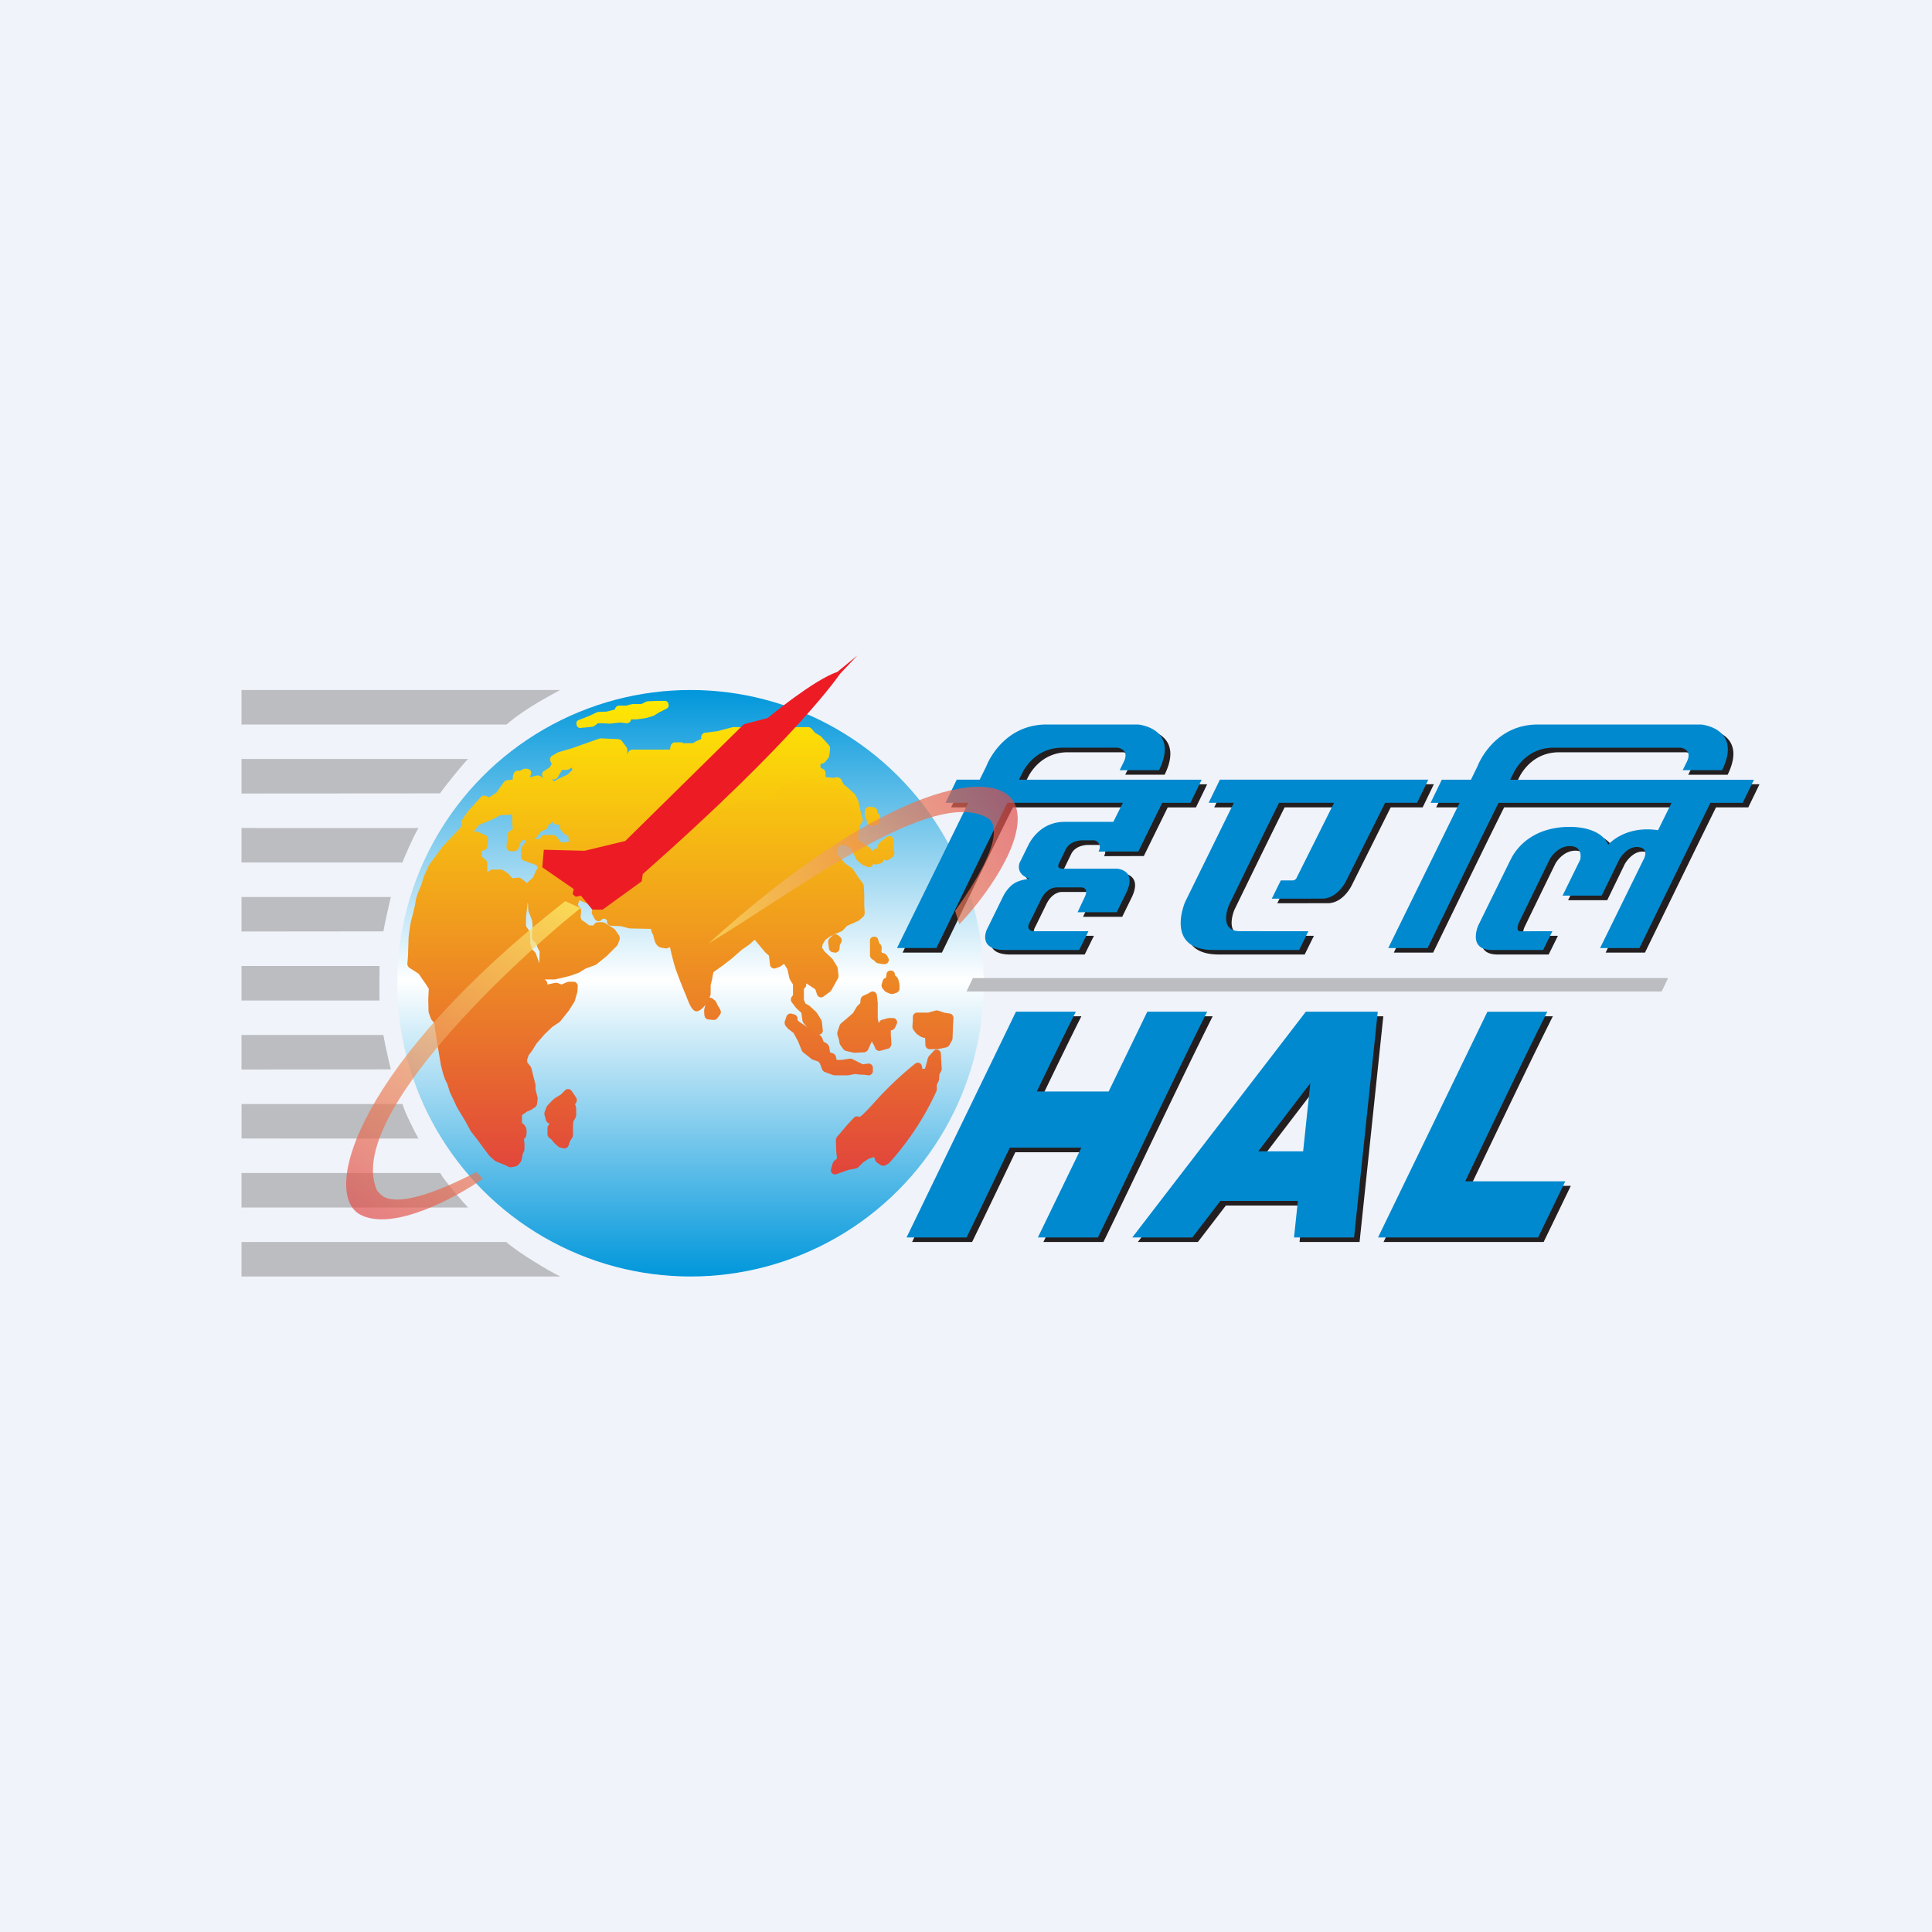 <svg width="56" height="56" xmlns="http://www.w3.org/2000/svg"><path fill="#F0F3FA" d="M0 0h56v56H0z"/><circle cx="20.015" cy="28.5" r="8.5" fill="url(#paint0_linear)"/><path d="M28.199 28.349h20.15l-.184.39h-20.15M7 20h9.235c-.21.119-.993.515-1.553 1H7v-1zm0 16h7.672c.342.303 1.282.87 1.572 1H7v-1zm0-2h5.758c.12.219.68.867.808 1H7v-1zm0-2h4.667c.062.239.382.865.464 1.002L7.001 33v-1zm0-2h4.113c.031.219.176.844.215.996C9.998 30.996 8.33 31 7 31v-1zm0-2h4c.003.128-.008.873 0 1H7v-1zm0-2h4.328c-.055.223-.191.84-.215.996-1.302 0-2.81.004-4.113.004v-1zm0-2l5.13.001c-.142.222-.416.87-.468.999H7v-1zm0-2h6.564c-.236.25-.725.866-.81.996-1.78 0-3.974.004-5.754.004v-1z" fill="#BBBDC0"/><path d="M39.199 25.626s-.238.545-.706.554l-1.47.001.262-.529.344-.001c.092 0 .122-.09.122-.09l1.078-2.159h-1.594c-.491.987-.973 1.98-1.456 2.971 0 0-.32.75.323.75l1.983.002-.268.542h-2.483c-1.434 0-.82-1.398-.819-1.398l1.41-2.867h-.73l.325-.67h6.041l-.324.67h-.927l-1.111 2.224zm-6.493-2.224H29.36c-.696 1.398-1.372 2.807-2.058 4.21h-1.14l2.067-4.21h-.66l.324-.67h.665l.195-.397c-.004.006.447-1.204 1.746-1.203l2.646.001c.01 0 1.208.103.612 1.323h-1.142l.118-.236c.188-.383-.187-.415-.184-.415H30.95c-.718 0-1.056.531-1.151.718l-.106.21h5.297l-.325.67h-.818l-.693 1.41-1.153.003c.083-.165.008-.253-.053-.295a.15.15 0 00-.105-.03h-.274s-.385-.024-.523.27l-.191.393s-.092.157.106.157h1.567c.003 0 .59.024.285.68l-.285.583h-1.135l.197-.42c.156-.3-.085-.3-.085-.3h-.721s-.262-.02-.446.337l-.325.664s-.175.271.148.271l1.547-.001-.267.542h-2.193c-.758-.018-.488-.585-.488-.585l.473-.965a.857.857 0 01.068-.118c.197-.282.353-.342.698-.397-.419-.132-.288-.456-.288-.456l.016-.035.216-.438.005-.008c.066-.147.369-.71 1.067-.71h1.413l.277-.553zM47.8 25.046c-.001 0 .185-.318-.147-.36-.332-.042-.556.355-.556.355l-.511 1.052h-1.134l.512-1.042s.098-.38-.283-.393c-.381-.014-.595.37-.595.37-.305.624-.598 1.227-.901 1.852 0 0-.106.246.042.246l.93-.001-.268.542h-1.48c-.725 0-.399-.714-.399-.714l.92-1.874.047-.087c.126-.24.585-.914 1.745-.891.908.027 1.052.515 1.052.515s.482-.568 1.445-.419l.392-.795h-5.013c-.696 1.398-1.373 2.807-2.058 4.21H40.4l2.068-4.21h-.84l.325-.67h.844l.195-.396c-.005.005.447-1.204 1.745-1.203h4.728c.009 0 1.208.103.612 1.323h-1.142l.117-.236c.189-.383-.186-.415-.184-.415H45.19c-.718 0-1.056.531-1.151.719l-.106.208H51l-.325.67h-.936c-.608 1.233-1.482 3.03-2.059 4.21h-1.14l1.26-2.566zm-12.65 4.412c-.864 1.717-2.357 4.885-3.167 6.542h-1.74l1.261-2.602H29.43c-.472.985-.92 1.921-1.253 2.602h-1.74l3.171-6.542h1.736c-.315.625-.713 1.444-1.131 2.312h2.082l1.12-2.312h1.736zm2.782 4.046l.208-1.973c-.493.642-1.01 1.32-1.508 1.973h1.3zm2.164-4.046L39.408 36h-1.74l.112-1.058h-2.247c-.3.392-.575.751-.812 1.058h-1.74l5.028-6.542h2.086zm4.914 0c-.629 1.25-1.59 3.268-2.38 4.914h2.901L44.743 36h-4.64l3.171-6.542h1.736z" fill="#231F20"/><path d="M39.038 25.494s-.237.544-.705.553l-1.47.002.262-.53h.344c.092 0 .121-.09.121-.09l1.079-2.16h-1.595c-.49.987-.973 1.98-1.455 2.972 0-.001-.32.75.322.75l1.983.001-.267.543h-2.484c-1.433 0-.82-1.399-.818-1.399l1.409-2.867h-.73l.325-.67h6.042l-.325.67h-.927l-1.111 2.225zm-6.492-2.225H29.2c-.696 1.398-1.373 2.808-2.058 4.21H26l2.068-4.21h-.661l.324-.67h.666l.195-.396c-.005.005.447-1.204 1.746-1.203h2.646c.009 0 1.207.104.612 1.324h-1.142l.117-.237c.189-.383-.186-.415-.184-.415H30.79c-.717.001-1.055.532-1.15.719l-.106.209h5.297l-.325.67h-.819l-.692 1.411-1.154.002c.084-.165.009-.253-.052-.295a.15.15 0 00-.106-.03h-.273s-.385-.024-.524.271l-.19.393s-.093.157.105.157h1.567c.004 0 .59.023.286.68l-.285.582-1.135.001.197-.42c.155-.3-.085-.3-.085-.3h-.721s-.262-.02-.446.336l-.326.665s-.174.27.149.27l1.548-.001-.269.543H29.09c-.758-.018-.488-.586-.488-.586l.473-.965a.95.95 0 01.068-.118c.196-.282.353-.341.697-.397-.418-.132-.288-.455-.288-.455l.017-.036.216-.438.004-.007c.066-.148.37-.711 1.068-.711h1.413l.277-.553zm15.094 1.644c-.001 0 .185-.318-.147-.36-.332-.041-.556.355-.556.355l-.511 1.052h-1.134l.511-1.042s.099-.38-.283-.393c-.38-.013-.594.37-.594.37-.306.624-.598 1.227-.902 1.852 0 0-.105.246.043.246l.93-.001-.269.543h-1.48c-.724 0-.398-.715-.398-.715l.92-1.873.046-.087c.127-.24.586-.915 1.746-.892.908.028 1.052.516 1.052.516s.481-.569 1.445-.42l.392-.794h-5.014c-.695 1.397-1.372 2.807-2.058 4.21h-1.14l2.068-4.21h-.84l.324-.67h.845l.194-.397c-.004.005.448-1.204 1.746-1.203h4.728c.009 0 1.208.104.612 1.324h-1.142l.117-.237c.189-.383-.186-.415-.184-.415h-3.678c-.718.001-1.056.532-1.15.719l-.107.21h7.067l-.325.669h-.936c-.607 1.232-1.482 3.03-2.058 4.21h-1.141l1.26-2.567zm-12.65 4.412c-.864 1.717-2.358 4.885-3.167 6.543h-1.74l1.261-2.603H29.27c-.472.986-.92 1.922-1.253 2.603h-1.74l3.171-6.543h1.736c-.315.626-.713 1.444-1.131 2.312h2.082l1.12-2.312h1.736zm2.782 4.046l.208-1.973c-.493.643-1.01 1.32-1.508 1.973h1.3zm2.163-4.046l-.687 6.543h-1.74l.111-1.059h-2.246c-.3.392-.575.752-.813 1.059h-1.74l5.03-6.543h2.085zm4.915 0c-.629 1.25-1.591 3.269-2.38 4.915h2.901l-.788 1.628h-4.64l3.17-6.542h1.737z" fill="#0089CF"/><path d="M24.493 23.866l.062.116c.017.031.078.066.113.063l.125-.009a.189.189 0 00.089-.05l.107-.152a.183.183 0 00.016-.102l-.052-.176-.07-.325a.59.59 0 00-.01-.026l-.07-.151a.32.32 0 00-.028-.038l-.196-.179-.005-.004-.123-.1-.069-.138c-.018-.036-.082-.07-.121-.065l-.12.016-.147-.016-.013-.001h-.037l-.014-.018v-.114c0-.037-.04-.096-.074-.11l-.069-.027-.005-.046v-.068l.077-.022a.246.246 0 00.06-.04l.094-.117a.309.309 0 00.024-.06l.024-.21a.193.193 0 00-.03-.093l-.233-.257a.548.548 0 00-.03-.023l-.144-.083-.103-.123a.186.186 0 00-.091-.043h-2.17l-.03.004-.434.114-.366.046c-.052.007-.105.066-.105.118v.063l-.139.062-.013.007-.087.052h-.225a.105.105 0 00-.04.009.117.117 0 00-.076-.032h-.187c-.046 0-.105.048-.116.094l-.026.116h-1.094a.15.15 0 00-.11.072l-.028.068v-.138a.25.25 0 00-.024-.071l-.14-.187a.189.189 0 00-.09-.047l-.513-.024a.428.428 0 00-.045.007l-.396.14-.395.14-.392.115a.44.44 0 00-.026.01l-.163.094c-.048.028-.072.106-.047.155l.04.081-.067.107-.163.102c-.07.044-.062.144-.006.192h-.016l-.088-.053a.213.213 0 00-.089-.013l-.18.045-.025.002c.015-.042.042-.09.036-.135-.005-.062-.058-.103-.117-.106-.037-.002-.082-.005-.117.01-.026.012-.051.028-.076.042-.021.012-.056.004-.08.004-.12.002-.144.15-.143.258l-.167.017a.198.198 0 00-.085.049l-.22.308-.21.14-.104-.045c-.037-.016-.108 0-.135.03l-.396.443-.01.013-.14.21a.219.219 0 00-.019.086l.015.084-.102.12-.441.464-.01.011-.396.536-.011.02s-.172.354-.19.47v.003c0 .002 0 .001 0 0v.003c-.005.025-.031.09-.062.163-.053.129-.117.284-.133.406-.021.176-.132.564-.132.565l-.003.012c0 .001-.071.403-.071.536v.002c0 .06-.003.138-.006.21-.003.07-.005.13-.005.166 0 .048-.012.197-.012.197l-.01.122a.158.158 0 00.054.11l.169.107.105.068.084.123v.002l.126.178.083.132-.015.303v.01l.008.348.008.038.062.17a.424.424 0 00.021.035l.076.09.031.225v.002l.045.303v.003l.116.689.002.01.063.241.003.01.053.152.006.014.059.117.068.222.006.016.089.187.107.232.005.011.116.196.002.002.112.182.17.313.01.017.16.203.178.242.196.26.017.018.143.125c.002.002.031.02.034.02l.26.105.106.053a.237.237 0 00.076.01l.134-.027a.24.24 0 00.07-.042l.07-.09a.296.296 0 00.024-.053l.033-.178.037-.076a.34.34 0 00.013-.053v-.153l-.01-.107v-.048a.25.25 0 00.05-.05s.022-.055.022-.178a.271.271 0 00-.127-.223l-.007-.02v-.21l.031-.023.115-.082.112-.048.02-.011.107-.072a.193.193 0 00.052-.084l.017-.153a.424.424 0 00-.002-.041l-.06-.235v-.12a.773.773 0 00-.003-.031l-.062-.24-.054-.222a.333.333 0 00-.021-.046l-.1-.128v-.084l.04-.115.115-.156.005-.008.111-.18.222-.256.23-.222.206-.137a.377.377 0 00.027-.025l.25-.313.007-.01.152-.242.014-.03.072-.251.004-.026.009-.152c.004-.063-.056-.126-.12-.126h-.141a.403.403 0 00-.047.01l-.16.07-.116-.044a.257.257 0 00-.07-.005l-.225.05-.005-.044a.131.131 0 00-.068-.094v-.009h.28a.516.516 0 00.026-.003l.197-.045h.003l.241-.063.01-.003.224-.08.022-.012.177-.11.283-.103a.417.417 0 00.034-.02l.286-.232.01-.008.294-.295a.494.494 0 00.027-.042l.053-.143a.179.179 0 00-.013-.109l-.116-.17a.338.338 0 00-.034-.033l-.268-.17a.295.295 0 00-.063-.018h-.143a.17.17 0 00-.1.055l-.026.04-.124-.004-.076-.063-.01-.008-.13-.086-.03-.08.017-.19a.207.207 0 00-.03-.087l-.065-.077.032-.11.016-.026.657.283a.162.162 0 00.12-.016l1.169-.902.003-.004.091-.075.015.01a.297.297 0 00.06.022l.277.018a.206.206 0 00.088-.03l.125-.114.02.073c.01.044.072.09.117.089l.294-.01c.054-.001.113-.057.116-.11l.01-.135a.205.205 0 00-.028-.083l-.056-.068.006-.049.154-.01a.779.779 0 00.037-.01l.151-.063.01-.004.206-.107c.009-.004 4.05-.939 4.053-.934zm-9.387 1.596a.213.213 0 00-.085-.024l-.172.017-.1-.116a.333.333 0 00-.023-.022l-.14-.093a.28.28 0 00-.066-.02h-.257a.208.208 0 00-.084.034l-.032.033-.022-.021v-.23a.192.192 0 00-.041-.09l-.122-.105v-.16l.077-.021c.035-.01.082-.065.085-.101l.024-.21a.146.146 0 00-.07-.122l-.21-.093a.421.421 0 00-.04-.01l-.096-.007.161-.196.321-.129.009-.004.301-.15h.206a.846.846 0 00.025-.004l.082-.018.007.07v.16l.001.01.017.19-.107.076a.187.187 0 00-.05.089l-.024.35a.125.125 0 00.119.126h.116c.04 0 .098-.041.112-.078l.078-.215.083-.047.031.039c.007.008.02.01.03.015l-.125.166a.248.248 0 00-.024.071v.21c0 .04.042.1.08.112l.36.128.051.07-.056.098-.005.011-.082.185-.143.123a.422.422 0 00-.02.023l-.01.012-.17-.132zm.428 2.18a.317.317 0 00-.027-.043l-.086-.087-.05-.154-.008-.314a.261.261 0 00-.022-.066l-.094-.13v-.255l.044-.424v-.003l.014.027.008.188.008.038.102.262.015.159-.018.335a.19.19 0 00.04.093l.075.07.044.124.007.016.056.105-.008.247v.093l-.1-.28zm.864-3.231h-.14l-.128-.164a.187.187 0 00-.094-.046h-.257c-.037 0-.096.04-.11.074l-.016.042h-.166l.058-.041a.429.429 0 00.028-.028l.1-.138.16-.08a.152.152 0 00.065-.119l-.002-.011a.128.128 0 00.111-.09l.02.034c.014.022.07.057.097.058l.117.005a.118.118 0 00.006.137l.093.116a.23.23 0 00.073.043l.054.01.011.076.012.101-.092.02zm.184-2.088l-.126.126-.33.154a.118.118 0 00-.043.046l-.105-.062.07.007a.154.154 0 00.114-.058l.129-.22h.142c.01 0 .058-.015.065-.02l.073-.048a.118.118 0 00.026.065.062.062 0 00-.015.01zm8.488 1.327a.3.3 0 01-.008-.058l.014-.104c.007-.058.072-.11.13-.104l.118.013c.052.006.106.065.106.118v.045c.042.017.082.078.077.124l-.013.13c-.005.047-.06.101-.106.106l-.13.013c-.056.006-.12-.044-.13-.098l-.01-.066-.048-.119zm.431.763l.209-.157c.076-.057.19 0 .19.095v.164l.025.214a.157.157 0 01-.052.112l-.117.079a.122.122 0 01-.14-.008l-.007.03c-.008.03-.057.079-.09.086l-.117.026a.12.12 0 01-.142-.132l.01-.082v-.124c0-.053.055-.112.108-.117l.049-.005.03-.116a.249.249 0 01.044-.065zm-4.706 4.712c.032.063.09.13.099.202.006.057-.034.096-.065.137-.036.048-.066.099-.133.099-.05 0-.102-.009-.152-.012a.147.147 0 01-.07-.022c-.064-.042-.057-.125-.063-.192-.008-.082.027-.157.039-.237.009-.064.009-.133.072-.168a.122.122 0 01.135.015c.025.02.056.04.077.064.028.032.043.077.061.114zm3.352 2.037l-.248-.092a.194.194 0 01-.071-.072l-.06-.167-.044-.059-.16-.053a.551.551 0 01-.037-.02l-.248-.196a.312.312 0 01-.037-.048l-.115-.282L23 29.94l-.15-.115a.467.467 0 01-.019-.018l-.065-.078a.167.167 0 01-.021-.113l.052-.157c.018-.054.09-.093.145-.077l.091.026c.05.014.093.08.085.13l-.004.029.063.056.19.127.01.006.129.106.15.059a.34.34 0 01.037.021l.105.092c.005.005.03.041.033.048l.038.105.11.07a.21.21 0 01.054.081l.027.165.088.03c.028.008.073.058.079.086l.02.089.012.014h.133l.237-.037a.242.242 0 01.07.01l.184.092.124.062.16-.02c.067-.01.134.05.134.116v.105a.124.124 0 01-.133.118l-.098-.013-.196-.012-.006-.002-.086-.01-.177.035a.5.5 0 01-.023.003h-.392a.42.42 0 01-.042-.008zm.868-2.297l.115-.05.11-.062a.121.121 0 01.176.09l.026.222v.449l.025.13.002.022v.006c.004-.042.044-.096.084-.108l.183-.052.032-.004h.118a.12.12 0 01.108.166l-.052.118a.172.172 0 01-.087.068l-.036.007.002.022v.12l.014.17v.1c0 .043-.045.103-.087.115l-.235.065c-.05.013-.12-.021-.14-.068l-.038-.087-.062-.11-.002-.01-.01.019-.102.229a.16.16 0 01-.104.07l-.287.013-.032-.003-.222-.052a.232.232 0 01-.07-.047l-.092-.131a.392.392 0 01-.02-.051l-.012-.083-.049-.16a.25.25 0 010-.072l.066-.196a.33.33 0 01.036-.054l.17-.143.18-.157.108-.18.018-.023.086-.085.01-.114a.162.162 0 01.07-.099zm2.622.638l-.013.209-.014.388a.316.316 0 01-.014.053l-.079.144a.19.19 0 01-.08.06l-.247.052a.959.959 0 01-.025.002h-.221c-.057 0-.117-.056-.12-.113l-.008-.21-.082-.02a.492.492 0 01-.04-.016l-.117-.078a.412.412 0 01-.028-.028l-.08-.104a.23.23 0 01-.023-.08l.013-.183v-.109c0-.06.06-.119.119-.119h.325l.218-.06a.235.235 0 01.068.001l.187.062.16.025c.053.008.104.07.1.124zm-.366 1.031l.026.444c0 .01-.01.056-.015.064l-.051.094-.012.157c0 .005-.01.041-.013.045l-.052.106v.128a.35.35 0 01-.01.055 8.155 8.155 0 01-1.366 2.078l-.004.005.003-.005.004-.004-.004.004a.211.211 0 01-.031.026l-.09.049a.159.159 0 01-.123-.006l-.118-.078a.26.26 0 01-.046-.062l-.032-.095-.008-.002-.15.05-.158.102-.148.149a.255.255 0 01-.064.032l-.211.038-.357.127a.12.12 0 01-.154-.144l.053-.183a.248.248 0 01.04-.06l.08-.065-.02-.197v-.007l-.013-.34a.201.201 0 01.028-.08l.313-.366.004-.004.183-.196c.035-.038.113-.046.154-.017 0 0 .032.03.484-.477a9.844 9.844 0 011.138-1.072.12.12 0 01.19.073l.015.086a.128.128 0 01.07-.006l.014-.027.075-.285a.323.323 0 01.027-.05l.143-.158c.068-.073.2-.027.206.074zm-3.076-2.922l-.069-.012c-.042-.007-.093-.061-.098-.103l-.023-.195a.187.187 0 01.034-.097l.092-.092c.038-.038.118-.042.16-.007l.069.057c.037.031.05.107.027.149l-.044.079-.01.114a.126.126 0 01-.138.107zm1.363-.143l-.01.117.017.032.057.012a.2.2 0 01.08.057l.046.08a.12.12 0 01-.103.178h-.058a.335.335 0 01-.02-.002l-.126-.023a.228.228 0 01-.072-.042l-.032-.04-.06-.035a.163.163 0 01-.06-.103v-.446c0-.116.198-.146.232-.035l.037.12.037.037a.187.187 0 01.035.093zm.374.744l.014.064.05.043c.009.007.036.05.039.061l.034.137.004.03v.114c0 .04-.044.1-.082.113l-.103.034a.224.224 0 01-.081-.003l-.114-.046a.304.304 0 01-.047-.033l-.068-.08a.169.169 0 01-.024-.11l.035-.115a.111.111 0 01.09-.077l.02-.126c.02-.112.208-.118.233-.006zm-9.227 3.613c.019.03.018.1-.001.129l-.036.053.025.07a.46.46 0 01.008.04v.217a.297.297 0 01-.017.06l-.066.112-.01.145v.255c0 .01-.014.058-.019.066l-.06.091-.053.147c-.017.048-.086.087-.137.075l-.103-.023a.336.336 0 01-.053-.027l-.104-.091-.012-.013-.092-.113-.054-.035a.173.173 0 01-.053-.1v-.194a.21.21 0 01.035-.084l.034-.034-.03-.009a.165.165 0 01-.08-.084l-.046-.17a.27.27 0 01.003-.073l.057-.149a.53.53 0 01.024-.038l.126-.137.01-.01.08-.069.017-.011.157-.095.128-.128a.123.123 0 01.181.016l.08.114.004.006.057.091zm.063-10.953l.317-.125.213-.1a.553.553 0 01.045-.012l.241-.01.216-.055.026-.008a.12.12 0 01.118-.11h.22a.697.697 0 01.191-.046h.236l.135-.068a.4.4 0 01.049-.012l.285-.012h.211c.113 0 .153.175.053.225l-.224.112-.144.09a.644.644 0 01-.03.012l-.194.057-.016.004-.24.034-.017.002h-.168c-.003.063-.067.12-.131.113l-.193-.021-.284.033h-.02l-.184-.011h-.149l-.105.079a.305.305 0 01-.06.023l-.343.034c-.115.012-.162-.186-.055-.228z" fill="url(#paint1_linear)"/><path d="M25.315 24.76l-.065-.145a.287.287 0 00-.046-.052l-.169-.104-.163-.115.01-.177.037-.214a.275.275 0 00-.008-.065l-.156-.379-.004-.008-.287-.574a.207.207 0 00-.07-.06l-.874-.287a.319.319 0 00-.061-.004l-.744.157a.175.175 0 00-.085.07l-.165.384h-.967a.369.369 0 00-.052.012l-.536.261-.02.013-.757.588-.012.01-.53.529-1.33.448a.332.332 0 00-.052.034l-.287.326-.007.01-.283.399-.296.32-.01.013-.156.222a.157.157 0 00-.007.125l.078.143c.035.063.127.08.181.034l.054-.047.074.006.007.011a.12.12 0 00.039.034l-.003.025a.126.126 0 00.113.13l.29.013.233.061a.89.89 0 00.028.004l.601.013h.002c.019 0 .013.062.037.108.01.02.02.038.032.056v.001a.73.73 0 01.015.062c.029.125.067.287.232.32h.002c.036.007.081.012.126.019.064.007.111-.058.119-.021 0 .003 0 .002 0 0-.001-.006-.003-.019 0-.001v.003l.01.048.018.077c.036.151.098.394.146.53l.033.088.038.102c.068.178.153.392.193.482v.002c.014.03.029.069.045.111.067.174.155.403.286.403.123 0 .293-.233.293-.234l.01-.017.091-.196a.424.424 0 00.012-.05v-.26l.035-.142.002-.007.043-.228.235-.168.004-.002.274-.209.006-.005.308-.27.204-.14.013-.01.132-.121.03-.006.097.116.196.235.012.012.098.088.033.27c.009.07.088.12.155.098l.117-.04a.375.375 0 00.034-.018l.1-.074.097.157.06.267.015.036.087.14v.308l-.043.06c-.024.035-.023.109.003.142l.13.17.014.014.14.129.032.232a.3.3 0 00.028.06l.156.183a.618.618 0 00.03.025l.195.117a.12.12 0 00.179-.113l-.026-.248a.32.32 0 00-.017-.05l-.13-.21-.021-.024-.183-.17a.799.799 0 00-.024-.017l-.105-.057-.041-.109v-.32a.13.13 0 00.065-.095l.003-.058.153.098v.001l.109.07.051.154a.122.122 0 00.184.059l.196-.144a.499.499 0 00.033-.038l.196-.353a.251.251 0 00.014-.07l-.026-.223a.365.365 0 00-.017-.048l-.13-.21a1.672 1.672 0 00-.02-.023l-.212-.199-.072-.108.016-.1.08-.13.152-.109.316-.139a.365.365 0 00.04-.029l.114-.125.329-.146a.642.642 0 00.03-.02l.118-.104a.186.186 0 00.04-.096l-.013-.222v-.299l-.013-.274a.277.277 0 00-.023-.065l-.14-.191-.157-.236a.421.421 0 00-.033-.032l-.183-.122-.254-.298.015-.098.065-.13.192-.008.15.103.156.313a.384.384 0 00.032.04l.13.104a.37.37 0 00.031.017l.13.053a.122.122 0 00.163-.104l.014-.208a.31.31 0 00-.011-.057z" fill="url(#paint2_linear)"/><path d="M17.466 26.367h-.298l-.12-.15-.21-.255-.149.03-.09-.074.03-.15-.911-.629.045-.509 1.18.03 1.181-.284 3.438-3.385.687-.179s1.36-1.123 2.018-1.333L24.85 19l-.508.539s-1.226 1.842-5.71 5.795l-.03.21" fill="#ED1C24"/><path opacity=".7" d="M10.454 35.213c.94.483 2.75-.493 3.545-1.048l-.188-.193c-2.676 1.38-2.793.552-2.874.552-.935-1.994 3.536-6.3 5.888-8.204l-.441-.199c-6.02 4.698-7.106 8.488-5.93 9.092z" fill="url(#paint3_linear)"/><path opacity=".7" d="M29.445 23.38c.333 1.004-.967 2.712-1.638 3.41l-.122-.386c1.45-2.032 1.13-2.512 1.005-2.653-1.567-1.071-5.74 2.163-8.154 3.596 5.133-4.647 8.494-5.221 8.91-3.967z" fill="url(#paint4_linear)"/><defs><linearGradient id="paint0_linear" x1="20.015" y1="20" x2="20.015" y2="37" gradientUnits="userSpaceOnUse"><stop stop-color="#0097DB"/><stop offset=".495" stop-color="#fff"/><stop offset="1" stop-color="#0097DB"/></linearGradient><linearGradient id="paint1_linear" x1="19.722" y1="20.315" x2="19.722" y2="34.042" gradientUnits="userSpaceOnUse"><stop stop-color="#FEE803"/><stop offset="1" stop-color="#E1443C"/></linearGradient><linearGradient id="paint2_linear" x1="21.239" y1="22.576" x2="21.239" y2="29.993" gradientUnits="userSpaceOnUse"><stop stop-color="#F9CB0D"/><stop offset="1" stop-color="#EA782A"/></linearGradient><linearGradient id="paint3_linear" x1="16.66" y1="26.264" x2="10.469" y2="35.342" gradientUnits="userSpaceOnUse"><stop stop-color="#FEF26F"/><stop offset="1" stop-color="#E14D4D"/></linearGradient><linearGradient id="paint4_linear" x1="19.646" y1="28.131" x2="29.57" y2="23.415" gradientUnits="userSpaceOnUse"><stop stop-color="#FEF26F"/><stop offset="1" stop-color="#E14D4D"/></linearGradient></defs></svg>